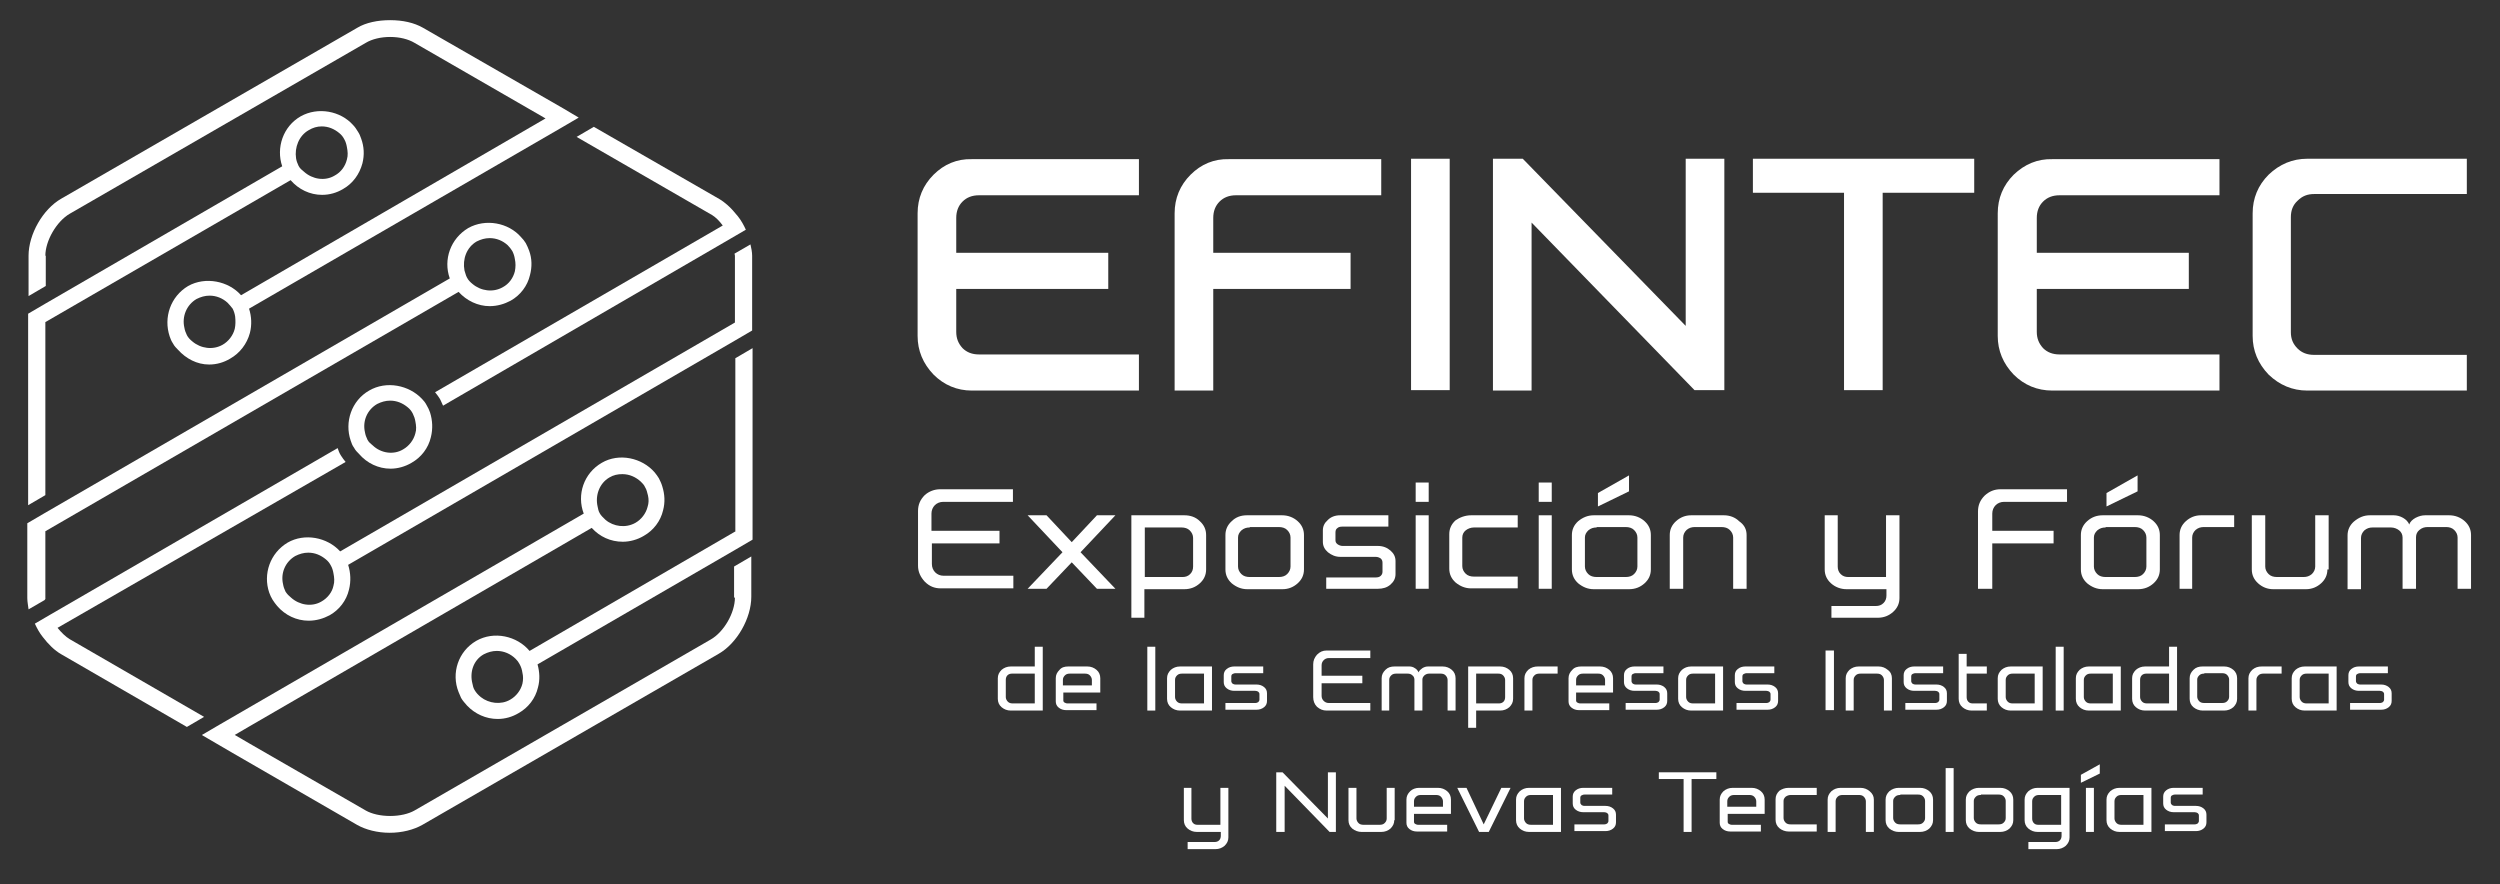 <?xml version="1.0" encoding="utf-8"?>
<!-- Generator: Adobe Illustrator 25.0.0, SVG Export Plug-In . SVG Version: 6.00 Build 0)  -->
<svg version="1.1" id="Capa_1" xmlns="http://www.w3.org/2000/svg" xmlns:xlink="http://www.w3.org/1999/xlink" x="0px" y="0px"
	 viewBox="0 0 595.3 210.5" style="enable-background:new 0 0 595.3 210.5;" xml:space="preserve">
<rect x="0" y="0" width="595.3" height="210.5" fill="#333333" stroke="none"/>
<style type="text/css">
	.st0{fill:#FFFFFF;}
</style>
<path class="st0" d="M175,142.3c0,3.6-2.6,8.2-5.8,10l-70.5,40.7c-1.4,0.8-3.5,1.3-5.8,1.3c-2.3,0-4.4-0.5-5.8-1.3l-27.6-15.9
	l-3.6-2.1l3.6-2.1l81.4-47.2c1.9,2.1,4.5,3.3,7.4,3.3c1.7,0,3.5-0.5,5-1.4c2.3-1.3,4-3.5,4.6-6.1c0.5-1.9,0.4-3.8-0.2-5.7
	c-0.2-0.7-0.5-1.3-0.8-1.9c-0.3-0.5-0.6-0.9-1-1.4c-3-3.5-8.5-4.7-12.6-2.3c-4.3,2.5-6,7.6-4.3,12.1l-86.8,50.3l-4.1,2.4l0.1,0.1
	l3.6,2.1l3.6,2.1l29.6,17.1c2.1,1.2,4.9,1.9,7.8,1.9c2.9,0,5.7-0.7,7.8-1.9l70.5-40.7c4.4-2.5,7.8-8.5,7.8-13.6v-9.6l-4.1,2.4V142.3
	z M145.1,113.7c1-0.6,2-0.8,3.1-0.8c1.7,0,3.2,0.7,4.4,1.8c0.4,0.4,0.8,0.8,1,1.3c0.4,0.6,0.5,1.3,0.7,2c0.2,0.9,0.2,1.8-0.1,2.7
	c-0.4,1.6-1.5,3-2.9,3.8c-2.3,1.3-5.2,0.9-7.1-0.7c-0.5-0.5-1.1-1-1.4-1.6c-0.3-0.5-0.4-1.1-0.5-1.6
	C141.7,118,142.7,115.1,145.1,113.7"/>
<path class="st0" d="M87.9,93c-4.2,2.4-5.9,7.5-4.4,11.9c0.2,0.6,0.4,1.2,0.8,1.7c0.3,0.6,0.7,1,1.2,1.5c1.9,2.2,4.6,3.5,7.5,3.5
	c1.7,0,3.5-0.5,5-1.4c2.3-1.3,4-3.5,4.6-6.1c0.5-2,0.4-4-0.2-5.9c-0.2-0.6-0.5-1.2-0.8-1.7c-0.3-0.6-0.7-1.1-1.1-1.5
	C97.4,91.7,92,90.6,87.9,93 M97.1,97c0.5,0.4,0.9,0.9,1.2,1.5c0.3,0.6,0.5,1.2,0.6,1.8c0.2,1,0.3,2,0,2.9c-0.4,1.6-1.5,3-2.9,3.8
	c-2.3,1.4-5.3,0.9-7.2-0.9c-0.5-0.4-1-0.8-1.3-1.4c-0.3-0.6-0.5-1.2-0.6-1.8c-0.6-2.6,0.5-5.3,2.9-6.7c1-0.5,2-0.8,3.1-0.8
	C94.5,95.4,95.9,96,97.1,97"/>
<path class="st0" d="M177.6,54.7c-0.5-1.1-1.1-2.2-1.9-3.2c-0.8-1-1.6-1.9-2.5-2.7c-0.6-0.5-1.2-1-1.9-1.4l-29.9-17.2l-4.1,2.4
	l31.9,18.4c0.1,0,0.1,0.1,0.2,0.1c1,0.6,1.9,1.5,2.7,2.6l-68.5,39.7c0.4,0.5,0.8,1,1.1,1.5c0.3,0.5,0.5,1.1,0.8,1.7L174,56.8
	L177.6,54.7z"/>
<path class="st0" d="M80.4,106.7l-68.5,39.7l-3.6,2.1c0.5,1.1,1.1,2.2,1.9,3.2c1.3,1.7,2.8,3.2,4.4,4.1l29.9,17.3l4.1-2.4l-32-18.5
	c-1-0.6-2-1.6-2.9-2.7L82.3,110c-0.4-0.5-0.8-1-1.1-1.5C80.8,107.9,80.6,107.3,80.4,106.7"/>
<path class="st0" d="M10.8,142.3v-15.8l98.4-57c1.9,2.1,4.6,3.4,7.4,3.4c1.8,0,3.5-0.5,5-1.3c2.3-1.3,4-3.5,4.6-6.1
	c0.5-1.9,0.5-3.9-0.2-5.8c-0.2-0.6-0.5-1.2-0.8-1.8c-0.3-0.5-0.7-1-1.1-1.4c-3-3.5-8.5-4.5-12.6-2.2c-4.2,2.5-6,7.5-4.4,12
	l-96.5,55.9l-4.1,2.4v4.3v13.5c0,0.9,0.2,1.8,0.3,2.7l3.8-2.2C10.9,142.6,10.8,142.5,10.8,142.3 M113.5,57.5c1-0.5,2-0.8,3.1-0.8
	c1.6,0,3.1,0.6,4.3,1.7c0.4,0.4,0.8,0.9,1.1,1.4c0.3,0.6,0.5,1.2,0.6,1.9c0.2,0.9,0.2,1.9,0,2.9c-0.4,1.6-1.4,3-2.9,3.8
	c-2.3,1.3-5.2,0.9-7.2-0.8c-0.5-0.4-1-0.9-1.3-1.5c-0.3-0.5-0.4-1.2-0.6-1.7C110.1,61.7,111.1,58.9,113.5,57.5"/>
<path class="st0" d="M10.8,76.7l58.4-33.8c1.9,2.2,4.6,3.5,7.5,3.5c1.8,0,3.5-0.5,5-1.4c2.3-1.3,3.9-3.5,4.6-6.1
	c0.5-2,0.4-4-0.3-5.9c-0.2-0.6-0.4-1.1-0.8-1.7c-0.3-0.5-0.7-1.1-1.1-1.5c-3-3.4-8.4-4.4-12.5-2.1c-4.2,2.4-5.9,7.5-4.4,11.9
	L10.8,72.3l-4.1,2.4V79v41.3l4.1-2.4V76.7z M73.5,31c1-0.6,2-0.9,3.1-0.9c1.6,0,3,0.6,4.2,1.6c0.5,0.4,0.9,0.9,1.2,1.5
	c0.3,0.5,0.5,1.2,0.6,1.8c0.2,1,0.3,2,0,3c-0.4,1.6-1.4,3-2.9,3.8c-2.3,1.4-5.3,0.9-7.3-0.9c-0.5-0.4-1-0.8-1.3-1.4
	c-0.3-0.6-0.5-1.2-0.6-1.8C70.1,35.1,71.2,32.3,73.5,31"/>
<path class="st0" d="M10.8,60.9c0-3.6,2.7-8.2,5.8-10l70.5-40.7c1.5-0.9,3.6-1.4,5.8-1.4c2.2,0,4.3,0.5,5.8,1.4l31.2,18L57.4,70.3
	c-3-3.4-8.5-4.5-12.6-2.2c-4.2,2.5-5.9,7.5-4.4,12c0.2,0.6,0.4,1.1,0.8,1.7c0.3,0.6,0.8,1.1,1.2,1.5c1.9,2.1,4.5,3.5,7.4,3.5
	c1.8,0,3.5-0.5,5-1.4c2.3-1.3,4-3.5,4.7-6.1c0.5-1.9,0.4-4-0.2-5.8l74.4-43.1l4.1-2.4l-3.7-2.2L100.7,6.6c-2.1-1.2-4.8-1.8-7.8-1.8
	c-3,0-5.8,0.6-7.8,1.8L14.6,47.3c-4.4,2.5-7.8,8.5-7.8,13.6v9.6l4.1-2.4V60.9z M55.9,78.3c-0.4,1.6-1.5,3-2.9,3.8
	c-2.3,1.3-5.2,0.9-7.2-0.8c-0.5-0.4-1-0.9-1.3-1.5c-0.3-0.6-0.5-1.2-0.6-1.8c-0.6-2.6,0.5-5.4,2.9-6.8c1-0.5,2-0.8,3.1-0.8
	c1.6,0,3.1,0.6,4.3,1.7c0.4,0.4,0.8,0.9,1.2,1.4c0.3,0.6,0.5,1.2,0.6,1.9C56.1,76.4,56.1,77.4,55.9,78.3"/>
<path class="st0" d="M175,126.6L126.1,155c-3-3.6-8.5-4.8-12.7-2.4c-4.3,2.5-6,7.7-4.2,12.2c0.2,0.5,0.4,0.9,0.6,1.4
	c0.4,0.7,0.9,1.2,1.4,1.8c1.9,2,4.5,3.2,7.3,3.2c1.8,0,3.5-0.5,5-1.4c2.3-1.3,4-3.5,4.6-6.1c0.5-1.8,0.4-3.7-0.1-5.5l47.1-27.3
	l4.1-2.4v-4.3V82.9l-4.1,2.4V126.6z M124.4,162.8c-0.4,1.6-1.5,3-2.9,3.8c-2.2,1.3-5.1,0.9-7-0.6c-0.6-0.5-1.1-1-1.5-1.7
	c-0.3-0.5-0.4-1-0.5-1.5c-0.7-2.7,0.2-5.6,2.7-7c1-0.5,2-0.8,3.1-0.8c1.7,0,3.3,0.7,4.5,1.9c0.4,0.4,0.7,0.8,0.9,1.2
	c0.4,0.7,0.6,1.4,0.7,2.1C124.6,161,124.6,161.9,124.4,162.8"/>
<path class="st0" d="M178.7,58.2l-3.8,2.2c0,0.1,0.1,0.3,0.1,0.5v15.9l-94,54.5c-3.1-3.4-8.5-4.4-12.5-2.1
	c-4.2,2.5-5.9,7.5-4.4,11.9c0.2,0.6,0.5,1.2,0.8,1.7c0.3,0.5,0.7,1,1.1,1.5c1.9,2.2,4.6,3.5,7.5,3.5c1.8,0,3.5-0.5,5-1.3
	c2.3-1.3,4-3.5,4.6-6.1c0.5-2,0.4-4-0.2-5.9L175,81.1l4.1-2.4v-4.3V60.9C179.1,60,178.9,59.1,178.7,58.2 M76.6,143.2
	c-2.3,1.4-5.3,0.9-7.3-0.9c-0.5-0.4-0.9-0.8-1.3-1.4c-0.3-0.6-0.5-1.2-0.6-1.8c-0.6-2.6,0.5-5.3,2.9-6.7c1-0.5,2-0.8,3.1-0.8
	c1.6,0,3,0.6,4.2,1.6c0.5,0.4,0.9,0.9,1.2,1.5c0.3,0.5,0.5,1.2,0.6,1.8c0.2,1,0.3,2,0,3C79.1,141,78,142.4,76.6,143.2"/>
<path class="st0" d="M222.3,41.6c-2.5,2.5-3.8,5.6-3.8,9.2V80c0,3.5,1.3,6.6,3.8,9.2c2.5,2.5,5.6,3.8,9.1,3.8h39.8v-8.6h-38.1
	c-1.6,0-2.9-0.5-3.9-1.5c-1-1.1-1.5-2.3-1.5-3.9V68.8h36.2v-8.6h-36.2v-8.3c0-1.6,0.5-2.9,1.5-3.9c1-1,2.3-1.5,3.9-1.5h38.1v-8.6
	h-39.8C227.9,37.8,224.8,39.1,222.3,41.6"/>
<path class="st0" d="M283.5,41.6c-2.5,2.5-3.8,5.6-3.8,9.2v42.2h9.2V68.8h32.7v-8.6h-32.7v-8.3c0-1.6,0.5-2.9,1.5-3.9
	c1-1,2.3-1.5,3.9-1.5h0h34.6v-8.6h-36.3C289.1,37.8,286,39.1,283.5,41.6"/>
<rect x="336" y="37.8" class="st0" width="9.2" height="55.1"/>
<polygon class="st0" points="401.4,77.6 362.6,37.8 355.5,37.8 355.5,93 364.7,93 364.7,53 403.5,92.9 410.6,92.9 410.6,37.8 
	401.4,37.8 "/>
<polygon class="st0" points="417.4,45.9 439.1,45.9 439.1,92.9 448.3,92.9 448.3,45.9 470.1,45.9 470.1,37.8 417.4,37.8 "/>
<path class="st0" d="M479.5,41.6c-2.5,2.5-3.8,5.6-3.8,9.2V80c0,3.5,1.3,6.6,3.8,9.2c2.5,2.5,5.6,3.8,9.2,3.8h39.8v-8.6h-38.1
	c-1.6,0-2.9-0.5-3.9-1.5c-1-1.1-1.5-2.3-1.5-3.9V68.8h36.2v-8.6H485v-8.3c0-1.6,0.5-2.9,1.5-3.9c1-1,2.3-1.5,3.9-1.5h0h38.1v-8.6
	h-39.8C485.2,37.8,482.1,39.1,479.5,41.6"/>
<path class="st0" d="M547.1,47.8c1.1-1.1,2.3-1.6,4-1.6h36.3v-8.4h-38c-3.5,0-6.6,1.3-9.2,3.8c-2.5,2.5-3.8,5.6-3.8,9.2V80
	c0,3.5,1.3,6.6,3.8,9.2c2.6,2.5,5.7,3.8,9.2,3.8h38v-8.5H551c-1.6,0-2.9-0.5-3.9-1.5c-1.1-1.1-1.6-2.3-1.6-3.9V51.7
	C545.5,50.1,546,48.8,547.1,47.8"/>
<path class="st0" d="M223.9,116.5h17.3v3h-16.6c-0.8,0-1.5,0.3-2,0.8c-0.5,0.5-0.8,1.2-0.8,2v4.1H238v3h-16.1v4.9
	c0,0.8,0.3,1.5,0.8,2c0.5,0.5,1.2,0.8,2,0.8h16.6v3h-17.3c-1.5,0-2.7-0.5-3.8-1.6c-1-1.1-1.6-2.3-1.6-3.8v-13c0-1.5,0.5-2.7,1.6-3.8
	C221.2,117,222.5,116.5,223.9,116.5"/>
<polygon class="st0" points="244.7,122.7 249.2,122.7 255.2,129.1 261.2,122.7 265.6,122.7 257.3,131.5 265.6,140.2 261.2,140.2 
	255.2,133.9 249.2,140.2 244.7,140.2 253,131.5 "/>
<path class="st0" d="M269.4,147v-24.3H282c1.4,0,2.7,0.4,3.7,1.4c1,0.9,1.5,2,1.5,3.3v8.2c0,1.3-0.5,2.4-1.5,3.3
	c-1,0.9-2.2,1.4-3.7,1.4h-9.5v6.8H269.4z M281.6,137.4c0.7,0,1.3-0.2,1.8-0.7c0.5-0.5,0.7-1.1,0.7-1.8v-6.8c0-0.7-0.3-1.3-0.8-1.8
	c-0.5-0.5-1.2-0.7-2-0.7h-8.7v11.8H281.6z"/>
<path class="st0" d="M296.9,122.7h8.4c1.4,0,2.7,0.5,3.7,1.4c1,0.9,1.5,2,1.5,3.3v8.2c0,1.3-0.5,2.4-1.5,3.3c-1,0.9-2.2,1.4-3.6,1.4
	h-8.4c-1.4,0-2.6-0.5-3.7-1.4c-1-0.9-1.5-2-1.5-3.3v-8.2c0-1.3,0.5-2.4,1.5-3.3C294.2,123.2,295.4,122.7,296.9,122.7 M297.6,125.6
	c-0.8,0-1.4,0.2-2,0.7c-0.5,0.5-0.8,1-0.8,1.7v6.9c0,0.7,0.3,1.3,0.8,1.8c0.5,0.5,1.2,0.7,2,0.7h6.9c0.8,0,1.5-0.2,2-0.7
	c0.5-0.5,0.8-1.1,0.8-1.8v-6.9c0-0.7-0.3-1.3-0.8-1.8c-0.5-0.5-1.2-0.7-2-0.7H297.6z"/>
<path class="st0" d="M319.1,122.7h11.5v2.7h-11c-0.5,0-0.9,0.1-1.2,0.4c-0.3,0.2-0.4,0.6-0.4,1v1.8c0,0.4,0.1,0.7,0.5,1
	c0.3,0.2,0.7,0.4,1.2,0.4h8.4c1.2,0,2.2,0.4,3,1.1c0.8,0.7,1.2,1.5,1.2,2.5v3.1c0,1-0.4,1.8-1.2,2.5c-0.8,0.7-1.8,1-3,1h-12.3v-2.7
	h11.8c0.5,0,0.9-0.1,1.2-0.4c0.3-0.3,0.4-0.6,0.4-1V134c0-0.4-0.1-0.7-0.4-1c-0.3-0.2-0.7-0.4-1.2-0.4h-8.4c-1.2,0-2.1-0.4-3-1.1
	c-0.8-0.7-1.2-1.5-1.2-2.5v-2.7c0-1,0.4-1.8,1.2-2.5C316.9,123.1,317.9,122.7,319.1,122.7"/>
<path class="st0" d="M337.1,114.9h3.1v4.6h-3.1V114.9z M337.1,122.7h3.1v17.5h-3.1V122.7z"/>
<path class="st0" d="M350.3,122.7h11.1v2.9H351c-0.8,0-1.5,0.3-2,0.7c-0.5,0.4-0.8,1-0.8,1.7v6.8c0,0.7,0.3,1.3,0.8,1.8
	s1.2,0.7,2,0.7h10.4v2.8h-11.1c-1.4,0-2.6-0.5-3.7-1.4c-1-0.9-1.5-2-1.5-3.3v-8.2c0-1.3,0.5-2.4,1.5-3.3
	C347.6,123.2,348.9,122.7,350.3,122.7"/>
<path class="st0" d="M366.4,114.9h3.1v4.6h-3.1V114.9z M366.4,122.7h3.1v17.5h-3.1V122.7z"/>
<path class="st0" d="M379.5,122.7h8.4c1.4,0,2.7,0.5,3.7,1.4c1,0.9,1.5,2,1.5,3.3v8.2c0,1.3-0.5,2.4-1.5,3.3c-1,0.9-2.2,1.4-3.7,1.4
	h-8.4c-1.4,0-2.6-0.5-3.7-1.4c-1-0.9-1.5-2-1.5-3.3v-8.2c0-1.3,0.5-2.4,1.5-3.3C376.9,123.2,378.1,122.7,379.5,122.7 M380.2,125.6
	c-0.8,0-1.4,0.2-2,0.7c-0.5,0.5-0.8,1-0.8,1.7v6.9c0,0.7,0.3,1.3,0.8,1.8c0.5,0.5,1.2,0.7,2,0.7h6.9c0.8,0,1.5-0.2,2-0.7
	c0.5-0.5,0.8-1.1,0.8-1.8v-6.9c0-0.7-0.3-1.3-0.8-1.8c-0.5-0.5-1.2-0.7-2-0.7H380.2z M387.9,113.2l-7.4,4.2v3.2l7.4-3.6V113.2z"/>
<path class="st0" d="M415.9,127.4v12.8h-3.2v-12.2c0-0.7-0.3-1.3-0.8-1.8c-0.5-0.5-1.2-0.7-2-0.7h-6.3c-0.8,0-1.4,0.2-2,0.7
	c-0.5,0.5-0.8,1.1-0.8,1.8v12.2h-3.2v-12.8c0-1.3,0.5-2.4,1.5-3.3c1-0.9,2.2-1.4,3.6-1.4h7.8c1.4,0,2.7,0.5,3.6,1.4
	C415.4,125,415.9,126.1,415.9,127.4"/>
<path class="st0" d="M434.4,122.7h3.2v12.2c0,0.7,0.2,1.3,0.7,1.8c0.5,0.5,1.1,0.7,1.8,0.7h9v-14.7h3.2v17.5v2.2
	c0,1.3-0.5,2.4-1.5,3.3c-1,0.9-2.2,1.4-3.7,1.4h-11v-2.8h10.6c0.7,0,1.3-0.2,1.8-0.7c0.5-0.5,0.7-1.1,0.7-1.8v-1.5h-9.5
	c-1.4,0-2.7-0.5-3.7-1.4c-1-0.9-1.5-2-1.5-3.3V122.7z"/>
<path class="st0" d="M476.4,116.5h15.8v3h-15c-0.8,0-1.5,0.3-2,0.8c-0.5,0.5-0.8,1.2-0.8,2v4.1h14.6v3h-14.6v10.8H471v-18.4
	c0-1.5,0.5-2.7,1.6-3.8C473.7,117,474.9,116.5,476.4,116.5"/>
<path class="st0" d="M500.7,122.7h8.4c1.4,0,2.7,0.5,3.7,1.4c1,0.9,1.5,2,1.5,3.3v8.2c0,1.3-0.5,2.4-1.5,3.3c-1,0.9-2.2,1.4-3.7,1.4
	h-8.4c-1.4,0-2.6-0.5-3.7-1.4c-1-0.9-1.5-2-1.5-3.3v-8.2c0-1.3,0.5-2.4,1.5-3.3C498,123.2,499.2,122.7,500.7,122.7 M501.4,125.6
	c-0.8,0-1.4,0.2-2,0.7c-0.5,0.5-0.8,1-0.8,1.7v6.9c0,0.7,0.3,1.3,0.8,1.8c0.5,0.5,1.2,0.7,2,0.7h6.9c0.8,0,1.5-0.2,2-0.7
	c0.5-0.5,0.8-1.1,0.8-1.8v-6.9c0-0.7-0.3-1.3-0.8-1.8c-0.5-0.5-1.2-0.7-2-0.7H501.4z M509,113.2l-7.4,4.2v3.2l7.4-3.6V113.2z"/>
<path class="st0" d="M524.1,122.7h7.9v2.8h-7.2c-0.8,0-1.4,0.2-2,0.7c-0.5,0.5-0.8,1.1-0.8,1.8v12.2H519v-12.8
	c0-1.3,0.5-2.4,1.5-3.3C521.5,123.2,522.7,122.7,524.1,122.7"/>
<path class="st0" d="M554.2,135.6c0,1.3-0.5,2.4-1.5,3.3c-1,0.9-2.2,1.4-3.6,1.4h-7.8c-1.4,0-2.6-0.5-3.6-1.4c-1-0.9-1.5-2-1.5-3.3
	v-12.9h3.2v12.2c0,0.7,0.3,1.3,0.8,1.8c0.5,0.5,1.2,0.7,2,0.7h6.3c0.8,0,1.4-0.2,2-0.7c0.5-0.5,0.8-1.1,0.8-1.8v-12.2h3.2V135.6z"/>
<path class="st0" d="M564.3,122.7h5.7c0.7,0,1.5,0.2,2.2,0.6c0.7,0.4,1.2,0.9,1.5,1.6c0.2-0.7,0.8-1.2,1.5-1.6
	c0.8-0.4,1.5-0.6,2.3-0.6h5.7c1.4,0,2.7,0.5,3.7,1.4c1,0.9,1.5,2,1.5,3.3v12.8h-3.2v-12.2c0-0.7-0.3-1.3-0.8-1.8
	c-0.5-0.5-1.2-0.7-1.9-0.7h-4.4c-0.8,0-1.4,0.2-2,0.7c-0.5,0.4-0.8,1-0.8,1.7v12.3h-3.2V128c0-0.7-0.3-1.3-0.8-1.7
	c-0.5-0.4-1.2-0.7-2-0.7H565c-0.8,0-1.4,0.2-2,0.7c-0.5,0.5-0.8,1.1-0.8,1.8c0,7.2,0,11.3,0,12.2h-3.2v-12.8c0-1.3,0.5-2.4,1.5-3.3
	C561.7,123.2,562.9,122.7,564.3,122.7"/>
<path class="st0" d="M248.3,154v15.2h-7.6c-0.9,0-1.6-0.3-2.2-0.8c-0.6-0.5-0.9-1.2-0.9-2v-4.9c0-0.8,0.3-1.4,0.9-2
	c0.6-0.5,1.3-0.8,2.2-0.8h5.7V154H248.3z M241,160.4c-0.4,0-0.8,0.1-1.1,0.4c-0.3,0.3-0.4,0.7-0.4,1.1v4.1c0,0.4,0.2,0.8,0.5,1.1
	c0.3,0.3,0.7,0.4,1.2,0.4h5.2v-7.1H241z"/>
<path class="st0" d="M254.4,158.7h4.5c0.9,0,1.6,0.3,2.2,0.8c0.6,0.5,0.9,1.2,0.9,2v3.4h-8.8v1.9c0,0.2,0.1,0.4,0.3,0.5
	c0.2,0.1,0.4,0.2,0.7,0.2h6.9v1.6h-7.2c-0.7,0-1.3-0.2-1.8-0.6c-0.5-0.4-0.7-0.9-0.7-1.5v-2.1v-3.4c0-0.8,0.3-1.4,0.9-2
	C252.8,158.9,253.5,158.7,254.4,158.7 M254.8,160.4c-0.5,0-0.9,0.1-1.2,0.4c-0.3,0.3-0.5,0.6-0.5,1.1v1.3h6.9v-1.3
	c0-0.4-0.2-0.8-0.5-1.1c-0.3-0.3-0.7-0.4-1.2-0.4H254.8z"/>
<rect x="273.2" y="154" class="st0" width="1.9" height="15.2"/>
<path class="st0" d="M288.6,169.2h-7.6c-0.9,0-1.6-0.3-2.2-0.8c-0.6-0.5-0.9-1.2-0.9-2v-4.9c0-0.8,0.3-1.4,0.9-2
	c0.6-0.5,1.3-0.8,2.2-0.8h7.6V169.2z M286.7,167.5v-7.1h-5.2c-0.5,0-0.9,0.1-1.2,0.4c-0.3,0.3-0.5,0.6-0.5,1.1v4.1
	c0,0.4,0.2,0.8,0.5,1.1c0.3,0.3,0.7,0.4,1.2,0.4H286.7z"/>
<path class="st0" d="M293.9,158.7h6.9v1.6h-6.6c-0.3,0-0.5,0.1-0.7,0.2c-0.2,0.1-0.3,0.3-0.3,0.6v1.1c0,0.2,0.1,0.4,0.3,0.6
	c0.2,0.1,0.4,0.2,0.7,0.2h5c0.7,0,1.3,0.2,1.8,0.6c0.5,0.4,0.7,0.9,0.7,1.5v1.8c0,0.6-0.2,1.1-0.7,1.5c-0.5,0.4-1.1,0.6-1.8,0.6
	h-7.4v-1.6h7.1c0.3,0,0.5-0.1,0.7-0.2c0.2-0.2,0.3-0.4,0.3-0.6v-1.3c0-0.3-0.1-0.4-0.3-0.6c-0.2-0.1-0.4-0.2-0.7-0.2h-5
	c-0.7,0-1.3-0.2-1.8-0.6c-0.5-0.4-0.7-0.9-0.7-1.5v-1.6c0-0.6,0.2-1.1,0.7-1.5C292.6,158.9,293.2,158.7,293.9,158.7"/>
<path class="st0" d="M315.9,154.9h10.4v1.8h-9.9c-0.5,0-0.9,0.2-1.2,0.5c-0.3,0.3-0.5,0.7-0.5,1.2v2.5h9.7v1.8h-9.7v3
	c0,0.5,0.2,0.9,0.5,1.2c0.3,0.3,0.7,0.5,1.2,0.5h9.9v1.8h-10.4c-0.9,0-1.6-0.3-2.3-0.9c-0.6-0.6-0.9-1.4-0.9-2.3v-7.8
	c0-0.9,0.3-1.6,0.9-2.3C314.3,155.2,315,154.9,315.9,154.9"/>
<path class="st0" d="M332.1,158.7h3.5c0.4,0,0.9,0.1,1.3,0.4c0.4,0.2,0.7,0.6,0.9,1c0.1-0.4,0.5-0.7,0.9-1c0.5-0.3,0.9-0.4,1.4-0.4
	h3.4c0.9,0,1.6,0.3,2.2,0.8c0.6,0.5,0.9,1.2,0.9,2v7.7h-1.9v-7.3c0-0.4-0.2-0.8-0.5-1.1c-0.3-0.3-0.7-0.4-1.2-0.4h-2.6
	c-0.5,0-0.8,0.1-1.2,0.4c-0.3,0.3-0.5,0.6-0.5,1v7.4h-1.9v-7.4c0-0.4-0.2-0.8-0.5-1c-0.3-0.3-0.7-0.4-1.2-0.4h-2.6
	c-0.5,0-0.9,0.1-1.2,0.4c-0.3,0.3-0.5,0.6-0.5,1.1c0,4.3,0,6.8,0,7.3H329v-7.7c0-0.8,0.3-1.4,0.9-2
	C330.5,158.9,331.2,158.7,332.1,158.7"/>
<path class="st0" d="M349.6,173.3v-14.6h7.6c0.9,0,1.6,0.3,2.2,0.8c0.6,0.5,0.9,1.2,0.9,2v4.9c0,0.8-0.3,1.4-0.9,2
	c-0.6,0.5-1.3,0.8-2.2,0.8h-5.7v4.1H349.6z M356.9,167.5c0.4,0,0.8-0.1,1.1-0.4c0.3-0.3,0.4-0.7,0.4-1.1v-4.1c0-0.4-0.2-0.8-0.5-1.1
	c-0.3-0.3-0.7-0.4-1.2-0.4h-5.2v7.1H356.9z"/>
<path class="st0" d="M366.2,158.7h4.7v1.7h-4.3c-0.5,0-0.9,0.1-1.2,0.4c-0.3,0.3-0.5,0.6-0.5,1.1v7.3h-1.9v-7.7c0-0.8,0.3-1.4,0.9-2
	C364.6,158.9,365.4,158.7,366.2,158.7"/>
<path class="st0" d="M376.5,158.7h4.5c0.9,0,1.6,0.3,2.2,0.8c0.6,0.5,0.9,1.2,0.9,2v3.4h-8.8v1.9c0,0.2,0.1,0.4,0.3,0.5
	c0.2,0.1,0.4,0.2,0.7,0.2h6.9v1.6h-7.2c-0.7,0-1.3-0.2-1.8-0.6c-0.5-0.4-0.7-0.9-0.7-1.5v-2.1v-3.4c0-0.8,0.3-1.4,0.9-2
	C374.9,158.9,375.7,158.7,376.5,158.7 M377,160.4c-0.5,0-0.9,0.1-1.2,0.4c-0.3,0.3-0.5,0.6-0.5,1.1v1.3h6.9v-1.3
	c0-0.4-0.2-0.8-0.5-1.1c-0.3-0.3-0.7-0.4-1.2-0.4H377z"/>
<path class="st0" d="M389.2,158.7h6.9v1.6h-6.6c-0.3,0-0.5,0.1-0.7,0.2c-0.2,0.1-0.3,0.3-0.3,0.6v1.1c0,0.2,0.1,0.4,0.3,0.6
	c0.2,0.1,0.4,0.2,0.7,0.2h5c0.7,0,1.3,0.2,1.8,0.6c0.5,0.4,0.7,0.9,0.7,1.5v1.8c0,0.6-0.2,1.1-0.7,1.5c-0.5,0.4-1.1,0.6-1.8,0.6
	h-7.4v-1.6h7.1c0.3,0,0.5-0.1,0.7-0.2c0.2-0.2,0.3-0.4,0.3-0.6v-1.3c0-0.3-0.1-0.4-0.3-0.6c-0.2-0.1-0.4-0.2-0.7-0.2h-5
	c-0.7,0-1.3-0.2-1.8-0.6c-0.5-0.4-0.7-0.9-0.7-1.5v-1.6c0-0.6,0.2-1.1,0.7-1.5C387.9,158.9,388.5,158.7,389.2,158.7"/>
<path class="st0" d="M410.3,169.2h-7.6c-0.9,0-1.6-0.3-2.2-0.8c-0.6-0.5-0.9-1.2-0.9-2v-4.9c0-0.8,0.3-1.4,0.9-2
	c0.6-0.5,1.3-0.8,2.2-0.8h7.6V169.2z M408.4,167.5v-7.1h-5.2c-0.5,0-0.9,0.1-1.2,0.4c-0.3,0.3-0.5,0.6-0.5,1.1v4.1
	c0,0.4,0.2,0.8,0.5,1.1c0.3,0.3,0.7,0.4,1.2,0.4H408.4z"/>
<path class="st0" d="M415.6,158.7h6.9v1.6h-6.6c-0.3,0-0.5,0.1-0.7,0.2c-0.2,0.1-0.3,0.3-0.3,0.6v1.1c0,0.2,0.1,0.4,0.3,0.6
	c0.2,0.1,0.4,0.2,0.7,0.2h5c0.7,0,1.3,0.2,1.8,0.6c0.5,0.4,0.7,0.9,0.7,1.5v1.8c0,0.6-0.2,1.1-0.7,1.5c-0.5,0.4-1.1,0.6-1.8,0.6
	h-7.4v-1.6h7.1c0.3,0,0.5-0.1,0.7-0.2c0.2-0.2,0.3-0.4,0.3-0.6v-1.3c0-0.3-0.1-0.4-0.3-0.6c-0.2-0.1-0.4-0.2-0.7-0.2h-5
	c-0.7,0-1.3-0.2-1.8-0.6c-0.5-0.4-0.7-0.9-0.7-1.5v-1.6c0-0.6,0.2-1.1,0.7-1.5C414.3,158.9,414.9,158.7,415.6,158.7"/>
<rect x="434.7" y="154.9" class="st0" width="2" height="14.2"/>
<path class="st0" d="M450.5,161.5v7.7h-1.9v-7.3c0-0.4-0.2-0.8-0.5-1.1c-0.3-0.3-0.7-0.4-1.2-0.4h-3.8c-0.5,0-0.9,0.1-1.2,0.4
	c-0.3,0.3-0.5,0.6-0.5,1.1v7.3h-1.9v-7.7c0-0.8,0.3-1.4,0.9-2c0.6-0.5,1.3-0.8,2.2-0.8h4.7c0.9,0,1.6,0.3,2.2,0.8
	C450.2,160,450.5,160.7,450.5,161.5"/>
<path class="st0" d="M455.8,158.7h6.9v1.6h-6.6c-0.3,0-0.5,0.1-0.7,0.2c-0.2,0.1-0.3,0.3-0.3,0.6v1.1c0,0.2,0.1,0.4,0.3,0.6
	c0.2,0.1,0.4,0.2,0.7,0.2h5c0.7,0,1.3,0.2,1.8,0.6c0.5,0.4,0.7,0.9,0.7,1.5v1.8c0,0.6-0.2,1.1-0.7,1.5c-0.5,0.4-1.1,0.6-1.8,0.6
	h-7.4v-1.6h7.1c0.3,0,0.5-0.1,0.7-0.2c0.2-0.2,0.3-0.4,0.3-0.6v-1.3c0-0.3-0.1-0.4-0.3-0.6c-0.2-0.1-0.4-0.2-0.7-0.2h-5
	c-0.7,0-1.3-0.2-1.8-0.6c-0.5-0.4-0.7-0.9-0.7-1.5v-1.6c0-0.6,0.2-1.1,0.7-1.5C454.5,158.9,455.1,158.7,455.8,158.7"/>
<path class="st0" d="M466.4,155.7h1.9v3h4.8v1.7h-4.8v5.6c0,0.4,0.1,0.8,0.4,1.1c0.3,0.3,0.6,0.4,1.1,0.4h3.3v1.7h-3.6
	c-0.9,0-1.6-0.3-2.2-0.8c-0.6-0.5-0.9-1.2-0.9-2V155.7z"/>
<path class="st0" d="M486.4,169.2h-7.6c-0.9,0-1.6-0.3-2.2-0.8c-0.6-0.5-0.9-1.2-0.9-2v-4.9c0-0.8,0.3-1.4,0.9-2
	c0.6-0.5,1.3-0.8,2.2-0.8h7.6V169.2z M484.5,167.5v-7.1h-5.2c-0.5,0-0.9,0.1-1.2,0.4c-0.3,0.3-0.5,0.6-0.5,1.1v4.1
	c0,0.4,0.2,0.8,0.5,1.1c0.3,0.3,0.7,0.4,1.2,0.4H484.5z"/>
<rect x="489.5" y="154" class="st0" width="1.9" height="15.2"/>
<path class="st0" d="M505,169.2h-7.6c-0.9,0-1.6-0.3-2.2-0.8c-0.6-0.5-0.9-1.2-0.9-2v-4.9c0-0.8,0.3-1.4,0.9-2
	c0.6-0.5,1.3-0.8,2.2-0.8h7.6V169.2z M503.1,167.5v-7.1h-5.2c-0.5,0-0.9,0.1-1.2,0.4c-0.3,0.3-0.5,0.6-0.5,1.1v4.1
	c0,0.4,0.2,0.8,0.5,1.1c0.3,0.3,0.7,0.4,1.2,0.4H503.1z"/>
<path class="st0" d="M518.4,154v15.2h-7.6c-0.9,0-1.6-0.3-2.2-0.8c-0.6-0.5-0.9-1.2-0.9-2v-4.9c0-0.8,0.3-1.4,0.9-2
	c0.6-0.5,1.3-0.8,2.2-0.8h5.7V154H518.4z M511.1,160.4c-0.4,0-0.8,0.1-1.1,0.4c-0.3,0.3-0.4,0.7-0.4,1.1v4.1c0,0.4,0.2,0.8,0.5,1.1
	c0.3,0.3,0.7,0.4,1.2,0.4h5.2v-7.1H511.1z"/>
<path class="st0" d="M524.5,158.7h5.1c0.9,0,1.6,0.3,2.2,0.8c0.6,0.5,0.9,1.2,0.9,2v4.9c0,0.8-0.3,1.4-0.9,2
	c-0.6,0.5-1.3,0.8-2.2,0.8h-5.1c-0.8,0-1.6-0.3-2.2-0.8c-0.6-0.5-0.9-1.2-0.9-2v-4.9c0-0.8,0.3-1.4,0.9-2
	C522.9,158.9,523.6,158.7,524.5,158.7 M524.9,160.4c-0.5,0-0.9,0.1-1.2,0.4c-0.3,0.3-0.5,0.6-0.5,1v4.1c0,0.4,0.2,0.8,0.5,1.1
	c0.3,0.3,0.7,0.4,1.2,0.4h4.2c0.5,0,0.9-0.1,1.2-0.4c0.3-0.3,0.5-0.6,0.5-1.1v-4.1c0-0.4-0.2-0.8-0.5-1.1c-0.3-0.3-0.7-0.4-1.2-0.4
	H524.9z"/>
<path class="st0" d="M538.6,158.7h4.7v1.7H539c-0.5,0-0.9,0.1-1.2,0.4c-0.3,0.3-0.5,0.6-0.5,1.1v7.3h-1.9v-7.7c0-0.8,0.3-1.4,0.9-2
	C537,158.9,537.7,158.7,538.6,158.7"/>
<path class="st0" d="M556.4,169.2h-7.6c-0.9,0-1.6-0.3-2.2-0.8c-0.6-0.5-0.9-1.2-0.9-2v-4.9c0-0.8,0.3-1.4,0.9-2
	c0.6-0.5,1.3-0.8,2.2-0.8h7.6V169.2z M554.5,167.5v-7.1h-5.2c-0.5,0-0.9,0.1-1.2,0.4c-0.3,0.3-0.5,0.6-0.5,1.1v4.1
	c0,0.4,0.2,0.8,0.5,1.1c0.3,0.3,0.7,0.4,1.2,0.4H554.5z"/>
<path class="st0" d="M561.7,158.7h6.9v1.6H562c-0.3,0-0.5,0.1-0.7,0.2c-0.2,0.1-0.3,0.3-0.3,0.6v1.1c0,0.2,0.1,0.4,0.3,0.6
	c0.2,0.1,0.4,0.2,0.7,0.2h5c0.7,0,1.3,0.2,1.8,0.6c0.5,0.4,0.7,0.9,0.7,1.5v1.8c0,0.6-0.2,1.1-0.7,1.5c-0.5,0.4-1.1,0.6-1.8,0.6
	h-7.4v-1.6h7.1c0.3,0,0.5-0.1,0.7-0.2c0.2-0.2,0.3-0.4,0.3-0.6v-1.3c0-0.3-0.1-0.4-0.3-0.6c-0.2-0.1-0.4-0.2-0.7-0.2h-5
	c-0.7,0-1.3-0.2-1.8-0.6c-0.5-0.4-0.7-0.9-0.7-1.5v-1.6c0-0.6,0.2-1.1,0.7-1.5C560.4,158.9,561,158.7,561.7,158.7"/>
<path class="st0" d="M281.8,187.6h1.9v7.3c0,0.4,0.1,0.8,0.4,1.1c0.3,0.3,0.6,0.4,1.1,0.4h5.4v-8.8h1.9v10.5v1.3
	c0,0.8-0.3,1.4-0.9,2c-0.6,0.5-1.3,0.8-2.2,0.8h-6.6v-1.7h6.4c0.4,0,0.8-0.1,1.1-0.4c0.3-0.3,0.4-0.7,0.4-1.1v-0.9h-5.7
	c-0.9,0-1.6-0.3-2.2-0.8c-0.6-0.5-0.9-1.2-0.9-2V187.6z"/>
<polygon class="st0" points="318.1,198.1 316.6,198.1 305.9,187.1 305.9,198.1 303.9,198.1 303.9,183.9 305.4,183.9 316.2,194.9 
	316.2,183.9 318.1,183.9 "/>
<path class="st0" d="M332,195.3c0,0.8-0.3,1.4-0.9,2c-0.6,0.5-1.3,0.8-2.2,0.8h-4.7c-0.8,0-1.6-0.3-2.2-0.8c-0.6-0.5-0.9-1.2-0.9-2
	v-7.7h1.9v7.3c0,0.4,0.2,0.8,0.5,1.1c0.3,0.3,0.7,0.4,1.2,0.4h3.8c0.5,0,0.9-0.1,1.2-0.4c0.3-0.3,0.5-0.6,0.5-1.1v-7.3h1.9V195.3z"
	/>
<path class="st0" d="M337.9,187.6h4.5c0.9,0,1.6,0.3,2.2,0.8c0.6,0.5,0.9,1.2,0.9,2v3.4h-8.8v1.9c0,0.2,0.1,0.4,0.3,0.5
	c0.2,0.1,0.4,0.2,0.7,0.2h6.9v1.6h-7.2c-0.7,0-1.3-0.2-1.8-0.6c-0.5-0.4-0.7-0.9-0.7-1.5v-2.1v-3.4c0-0.8,0.3-1.4,0.9-2
	C336.3,187.9,337.1,187.6,337.9,187.6 M338.4,189.3c-0.5,0-0.9,0.1-1.2,0.4c-0.3,0.3-0.5,0.6-0.5,1.1v1.3h6.9v-1.3
	c0-0.4-0.2-0.8-0.5-1.1c-0.3-0.3-0.7-0.4-1.2-0.4H338.4z"/>
<polygon class="st0" points="347,187.6 349.2,187.6 353.3,196.3 357.5,187.6 359.7,187.6 354.5,198.1 352.2,198.1 "/>
<path class="st0" d="M371.7,198.1h-7.6c-0.9,0-1.6-0.3-2.2-0.8c-0.6-0.5-0.9-1.2-0.9-2v-4.9c0-0.8,0.3-1.4,0.9-2
	c0.6-0.5,1.3-0.8,2.2-0.8h7.6V198.1z M369.8,196.4v-7.1h-5.2c-0.5,0-0.9,0.1-1.2,0.4c-0.3,0.3-0.5,0.6-0.5,1.1v4.1
	c0,0.4,0.2,0.8,0.5,1.1c0.3,0.3,0.7,0.4,1.2,0.4H369.8z"/>
<path class="st0" d="M377,187.6h6.9v1.6h-6.6c-0.3,0-0.5,0.1-0.7,0.2c-0.2,0.1-0.3,0.3-0.3,0.6v1.1c0,0.2,0.1,0.4,0.3,0.6
	c0.2,0.1,0.4,0.2,0.7,0.2h5c0.7,0,1.3,0.2,1.8,0.6c0.5,0.4,0.7,0.9,0.7,1.5v1.8c0,0.6-0.2,1.1-0.7,1.5c-0.5,0.4-1.1,0.6-1.8,0.6
	h-7.4v-1.6h7.1c0.3,0,0.5-0.1,0.7-0.2c0.2-0.2,0.3-0.4,0.3-0.6v-1.3c0-0.3-0.1-0.4-0.3-0.6c-0.2-0.1-0.4-0.2-0.7-0.2h-5
	c-0.7,0-1.3-0.2-1.8-0.6c-0.5-0.4-0.7-0.9-0.7-1.5v-1.6c0-0.6,0.2-1.1,0.7-1.5C375.7,187.8,376.3,187.6,377,187.6"/>
<polygon class="st0" points="395,183.9 408.7,183.9 408.7,185.5 402.8,185.5 402.8,198.1 400.9,198.1 400.9,185.5 395,185.5 "/>
<path class="st0" d="M412.6,187.6h4.5c0.9,0,1.6,0.3,2.2,0.8c0.6,0.5,0.9,1.2,0.9,2v3.4h-8.8v1.9c0,0.2,0.1,0.4,0.3,0.5
	c0.2,0.1,0.4,0.2,0.7,0.2h6.9v1.6H412c-0.7,0-1.3-0.2-1.8-0.6c-0.5-0.4-0.7-0.9-0.7-1.5v-2.1v-3.4c0-0.8,0.3-1.4,0.9-2
	C411,187.9,411.7,187.6,412.6,187.6 M413,189.3c-0.5,0-0.9,0.1-1.2,0.4c-0.3,0.3-0.5,0.6-0.5,1.1v1.3h6.9v-1.3
	c0-0.4-0.2-0.8-0.5-1.1c-0.3-0.3-0.7-0.4-1.2-0.4H413z"/>
<path class="st0" d="M425.9,187.6h6.7v1.7h-6.2c-0.5,0-0.9,0.2-1.2,0.4c-0.3,0.3-0.5,0.6-0.5,1v4.1c0,0.4,0.2,0.8,0.5,1.1
	c0.3,0.3,0.7,0.4,1.2,0.4h6.2v1.7h-6.7c-0.8,0-1.6-0.3-2.2-0.8c-0.6-0.5-0.9-1.2-0.9-2v-4.9c0-0.8,0.3-1.4,0.9-2
	C424.3,187.9,425,187.6,425.9,187.6"/>
<path class="st0" d="M446.2,190.4v7.7h-1.9v-7.3c0-0.4-0.2-0.8-0.5-1.1c-0.3-0.3-0.7-0.4-1.2-0.4h-3.8c-0.5,0-0.9,0.1-1.2,0.4
	c-0.3,0.3-0.5,0.6-0.5,1.1v7.3h-1.9v-7.7c0-0.8,0.3-1.4,0.9-2c0.6-0.5,1.3-0.8,2.2-0.8h4.7c0.9,0,1.6,0.3,2.2,0.8
	C445.9,189,446.2,189.6,446.2,190.4"/>
<path class="st0" d="M452.1,187.6h5.1c0.9,0,1.6,0.3,2.2,0.8c0.6,0.5,0.9,1.2,0.9,2v4.9c0,0.8-0.3,1.4-0.9,2
	c-0.6,0.5-1.3,0.8-2.2,0.8h-5.1c-0.8,0-1.6-0.3-2.2-0.8c-0.6-0.5-0.9-1.2-0.9-2v-4.9c0-0.8,0.3-1.4,0.9-2
	C450.5,187.9,451.3,187.6,452.1,187.6 M452.5,189.3c-0.5,0-0.9,0.1-1.2,0.4c-0.3,0.3-0.5,0.6-0.5,1v4.1c0,0.4,0.2,0.8,0.5,1.1
	c0.3,0.3,0.7,0.4,1.2,0.4h4.2c0.5,0,0.9-0.1,1.2-0.4c0.3-0.3,0.5-0.6,0.5-1.1v-4.1c0-0.4-0.2-0.8-0.5-1.1c-0.3-0.3-0.7-0.4-1.2-0.4
	H452.5z"/>
<rect x="463.3" y="182.9" class="st0" width="1.9" height="15.2"/>
<path class="st0" d="M471.2,187.6h5.1c0.9,0,1.6,0.3,2.2,0.8c0.6,0.5,0.9,1.2,0.9,2v4.9c0,0.8-0.3,1.4-0.9,2
	c-0.6,0.5-1.3,0.8-2.2,0.8h-5.1c-0.8,0-1.6-0.3-2.2-0.8c-0.6-0.5-0.9-1.2-0.9-2v-4.9c0-0.8,0.3-1.4,0.9-2
	C469.6,187.9,470.4,187.6,471.2,187.6 M471.7,189.3c-0.5,0-0.9,0.1-1.2,0.4c-0.3,0.3-0.5,0.6-0.5,1v4.1c0,0.4,0.2,0.8,0.5,1.1
	c0.3,0.3,0.7,0.4,1.2,0.4h4.2c0.5,0,0.9-0.1,1.2-0.4c0.3-0.3,0.5-0.6,0.5-1.1v-4.1c0-0.4-0.2-0.8-0.5-1.1c-0.3-0.3-0.7-0.4-1.2-0.4
	H471.7z"/>
<path class="st0" d="M485.2,187.6h7.6v11.8c0,0.8-0.3,1.4-0.9,2c-0.6,0.5-1.3,0.8-2.2,0.8H483v-1.7h6.4c0.4,0,0.8-0.1,1.1-0.4
	c0.3-0.3,0.4-0.7,0.4-1.1v-0.9h-5.7c-0.9,0-1.6-0.3-2.2-0.8c-0.6-0.5-0.9-1.2-0.9-2v-4.9c0-0.8,0.3-1.4,0.9-2
	C483.6,187.9,484.3,187.6,485.2,187.6 M485.6,189.3c-0.5,0-0.9,0.1-1.2,0.4c-0.3,0.3-0.5,0.6-0.5,1.1v4.1c0,0.4,0.1,0.8,0.4,1.1
	c0.3,0.3,0.6,0.4,1.1,0.4c2.7,0,4.5,0,5.4,0v-7.1H485.6z"/>
<path class="st0" d="M500,184.2l-4.5,2.2v-1.9l4.5-2.5V184.2z M496.7,198.1h1.9v-10.5h-1.9V198.1z"/>
<path class="st0" d="M512.3,198.1h-7.6c-0.9,0-1.6-0.3-2.2-0.8c-0.6-0.5-0.9-1.2-0.9-2v-4.9c0-0.8,0.3-1.4,0.9-2
	c0.6-0.5,1.3-0.8,2.2-0.8h7.6V198.1z M510.4,196.4v-7.1h-5.2c-0.5,0-0.9,0.1-1.2,0.4c-0.3,0.3-0.5,0.6-0.5,1.1v4.1
	c0,0.4,0.2,0.8,0.5,1.1c0.3,0.3,0.7,0.4,1.2,0.4H510.4z"/>
<path class="st0" d="M517.6,187.6h6.9v1.6h-6.6c-0.3,0-0.5,0.1-0.7,0.2c-0.2,0.1-0.3,0.3-0.3,0.6v1.1c0,0.2,0.1,0.4,0.3,0.6
	c0.2,0.1,0.4,0.2,0.7,0.2h5c0.7,0,1.3,0.2,1.8,0.6c0.5,0.4,0.7,0.9,0.7,1.5v1.8c0,0.6-0.2,1.1-0.7,1.5c-0.5,0.4-1.1,0.6-1.8,0.6
	h-7.4v-1.6h7.1c0.3,0,0.5-0.1,0.7-0.2c0.2-0.2,0.3-0.4,0.3-0.6v-1.3c0-0.3-0.1-0.4-0.3-0.6c-0.2-0.1-0.4-0.2-0.7-0.2h-5
	c-0.7,0-1.3-0.2-1.8-0.6c-0.5-0.4-0.7-0.9-0.7-1.5v-1.6c0-0.6,0.2-1.1,0.7-1.5C516.3,187.8,516.9,187.6,517.6,187.6"/>
</svg>
